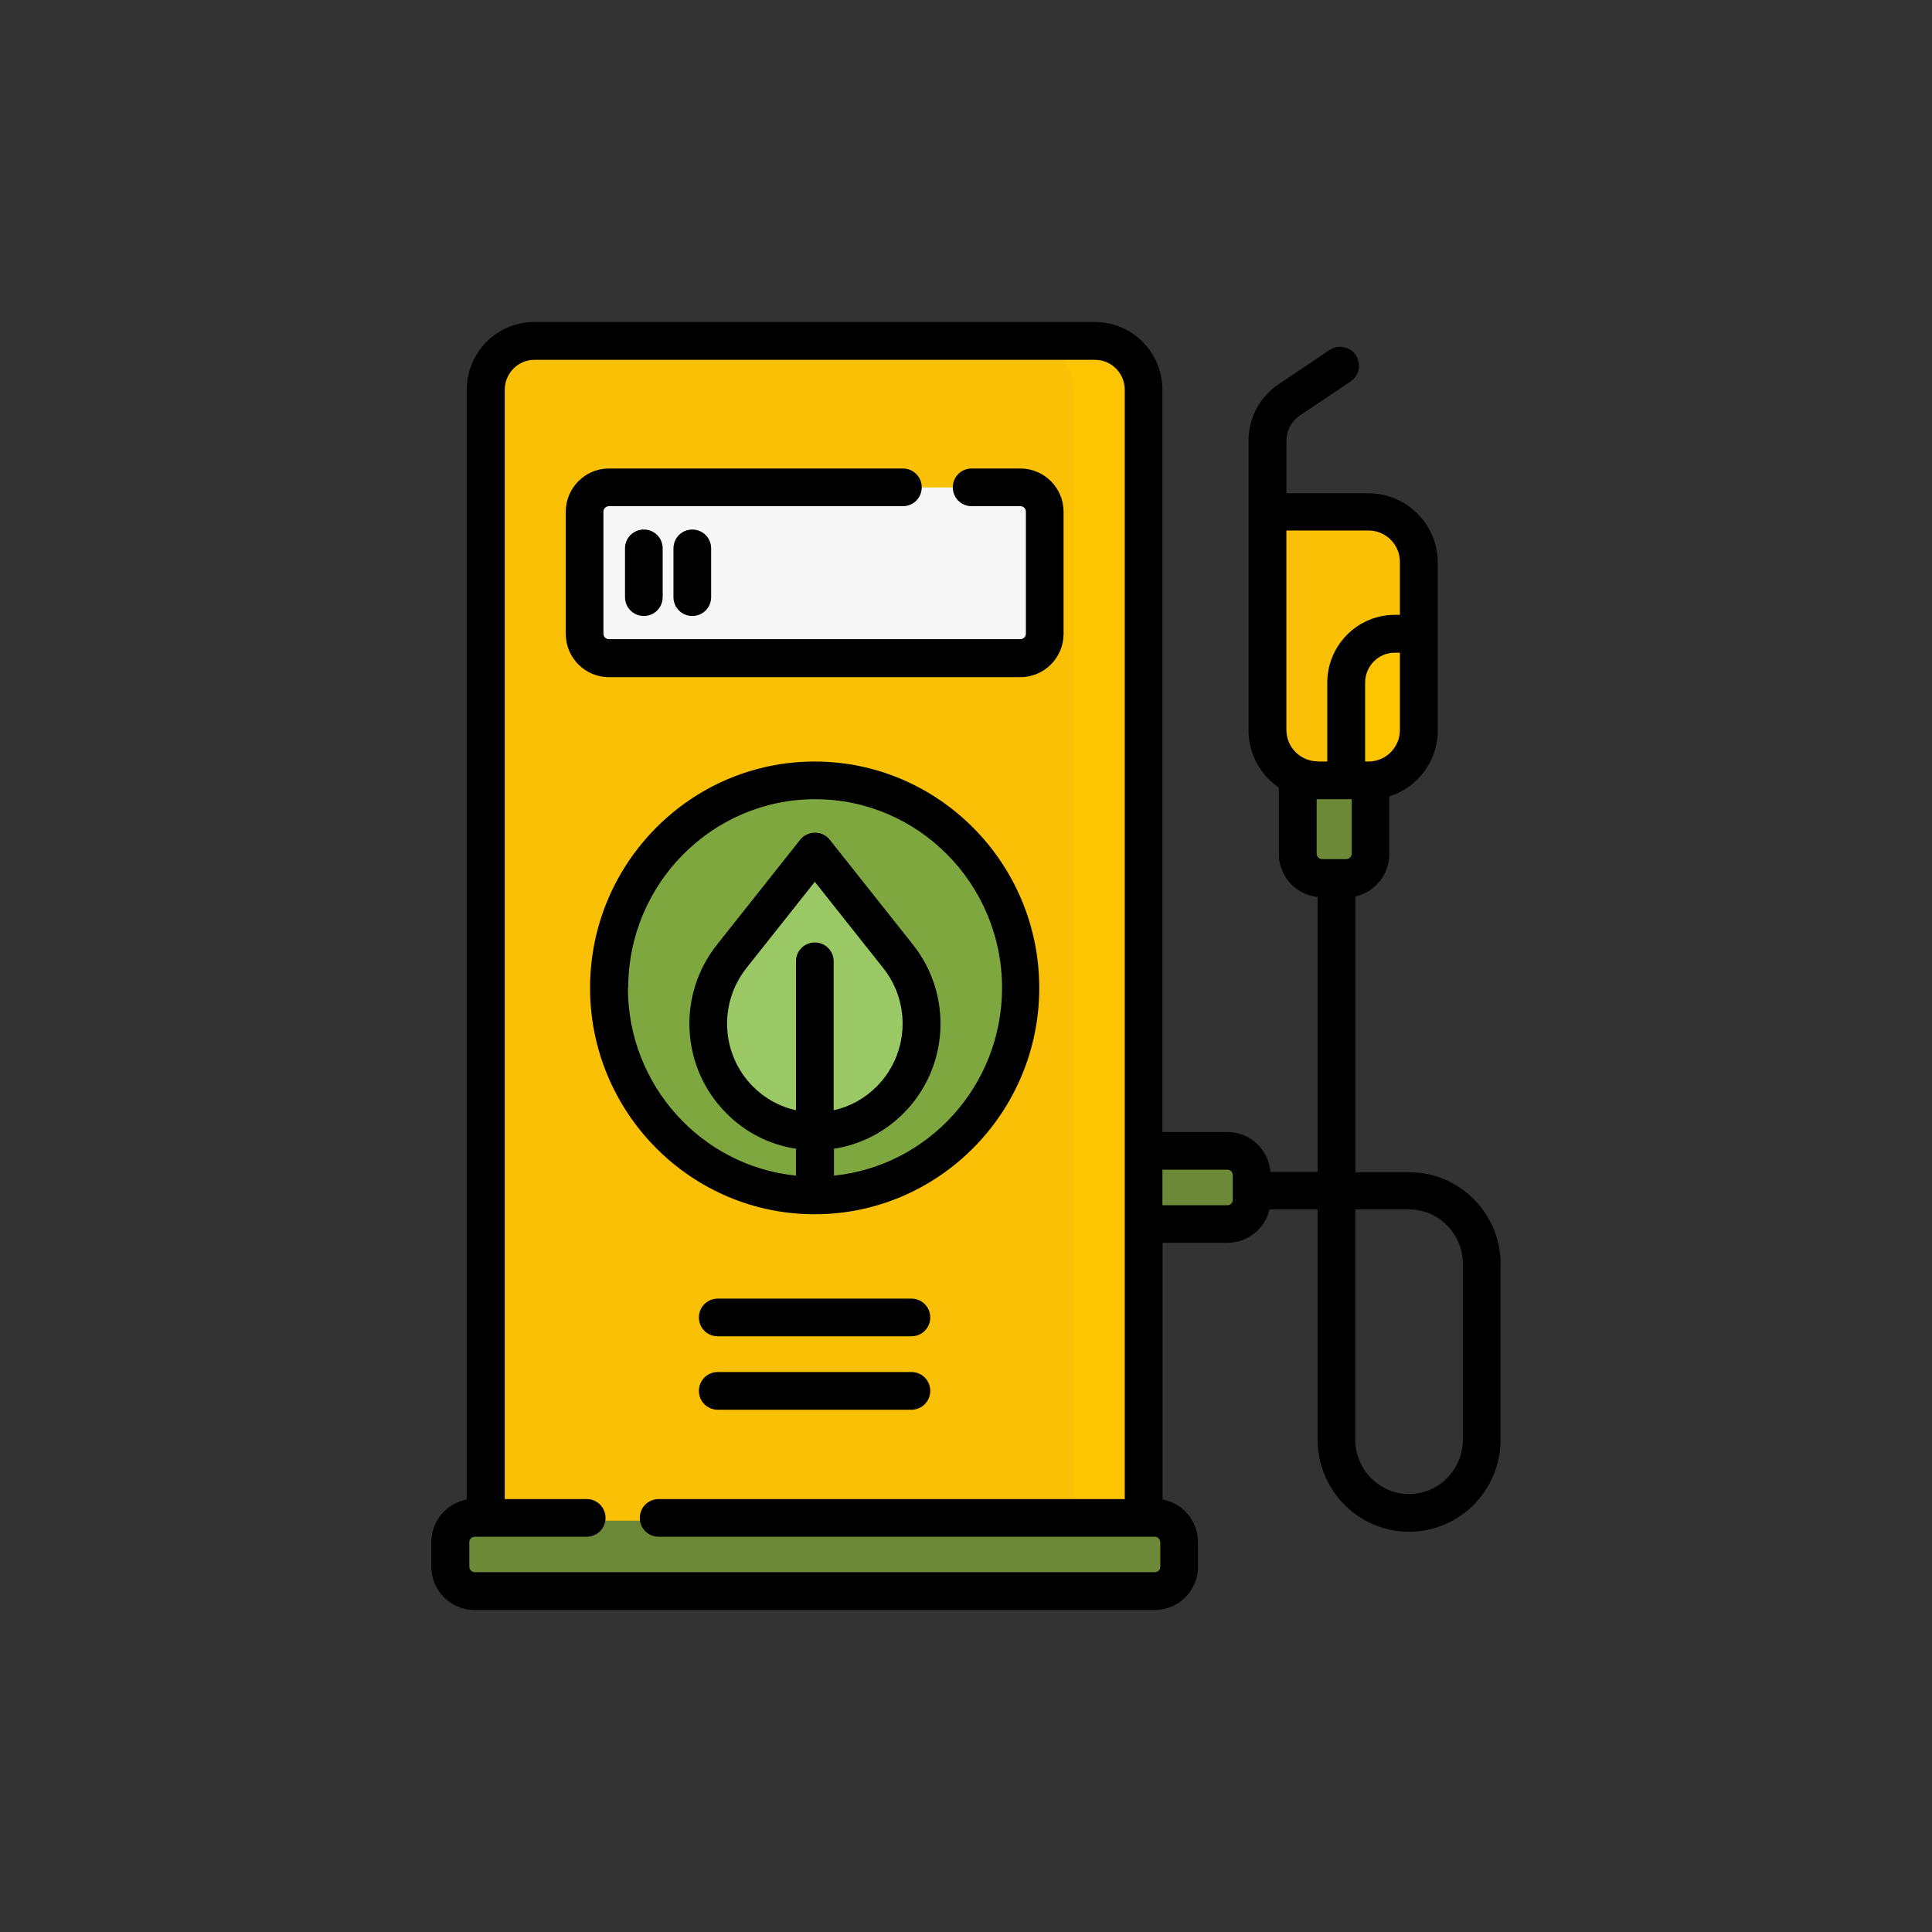 <?xml version="1.0" encoding="UTF-8"?>
<svg id="Layer_1" data-name="Layer 1" xmlns="http://www.w3.org/2000/svg" viewBox="0 0 120 120">
  <rect x="0" y="0" width="120" height="120" fill="#333333" stroke="none"/>
  <defs>
    <style>
      .cls-1 {
        fill: #fac006;
      }

      .cls-2 {
        fill: #9ac864;
      }

      .cls-3 {
        fill: #7fa740;
      }

      .cls-4 {
        fill: #6c8937;
      }

      .cls-5 {
        fill: #f7f7f7;
      }

      .cls-6 {
        fill: #fdc501;
      }
    </style>
  </defs>
  <path class="cls-4" d="m77.71,72.99v1.52c0,.84-.67,1.52-1.5,1.52h-42.03c-.83,0-1.5-.68-1.5-1.52v-1.52c0-.84.67-1.52,1.5-1.52h42.03c.83,0,1.5.68,1.5,1.52Zm5.83-27.55h-1.49c-.83,0-1.5.68-1.5,1.52v6.07c0,.84.67,1.52,1.5,1.52h1.49c.83,0,1.5-.68,1.5-1.52v-6.07c0-.84-.67-1.52-1.5-1.52Z"/>
  <path class="cls-1" d="m71.03,24.21v71.59H30.4V24.21c0-1.68,1.34-3.03,3-3.03h34.64c1.66,0,3,1.36,3,3.03Zm14,7.58h-6.35v13.65c0,1.68,1.34,3.03,3,3.03h3.35c1.66,0,3-1.36,3-3.03v-10.62c0-1.68-1.34-3.03-3-3.03Z"/>
  <path class="cls-6" d="m71.03,24.21v71.59h-4.37V24.21c0-1.68-1.34-3.03-3-3.03h4.37c1.66,0,3,1.36,3,3.03Zm15.51,15.17c-1.66,0-3,1.36-3,3.03v6.07h1.49c1.66,0,3-1.36,3-3.03v-6.07s-1.49,0-1.49,0Z"/>
  <path class="cls-4" d="m73.41,96.05v1.6c0,.89-.68,1.6-1.52,1.6H29.31c-.84,0-1.52-.72-1.52-1.6v-1.6c0-.89.68-1.6,1.52-1.6h42.58c.84,0,1.52.72,1.52,1.6Z"/>
  <path class="cls-5" d="m63.36,40.89h-25.29c-.86,0-1.56-.7-1.56-1.56v-7.49c0-.86.7-1.56,1.56-1.56h25.29c.86,0,1.56.7,1.56,1.56v7.49c0,.86-.7,1.56-1.56,1.56Z"/>
  <path class="cls-3" d="m63.43,61.37c0,7.12-5.69,12.89-12.71,12.89s-12.71-5.77-12.71-12.89,5.69-12.89,12.71-12.89,12.71,5.77,12.71,12.89Z"/>
  <path class="cls-2" d="m55.86,59.41c2.1,2.66,1.89,6.49-.49,8.9h0c-2.57,2.61-6.75,2.61-9.32,0h0c-2.37-2.41-2.58-6.24-.49-8.9l5.15-6.52,5.15,6.52Z"/>
  <path d="m37.82,42.06c-1.48,0-2.68-1.21-2.68-2.69v-7.58c0-1.48,1.2-2.69,2.68-2.69h18.26c.65,0,1.17.52,1.17,1.17s-.52,1.17-1.17,1.17h-18.26c-.18,0-.34.15-.34.34v7.58c0,.19.15.34.34.34h25.56c.18,0,.34-.15.34-.34v-7.58c0-.19-.15-.34-.34-.34h-3.03c-.65,0-1.17-.52-1.17-1.17s.52-1.17,1.17-1.17h3.03c1.48,0,2.68,1.21,2.68,2.69v7.58c0,1.48-1.2,2.69-2.68,2.69h-25.56Zm18.79,43.16h-12.03c-.65,0-1.17.52-1.17,1.17s.52,1.17,1.17,1.17h12.03c.65,0,1.17-.52,1.17-1.17s-.52-1.17-1.17-1.17Zm-14.78-51.16v3.03c0,.65.52,1.17,1.17,1.17s1.17-.52,1.17-1.17v-3.03c0-.65-.52-1.17-1.17-1.17s-1.17.52-1.17,1.17Zm14.78,46.6h-12.03c-.65,0-1.17.52-1.17,1.17s.52,1.17,1.17,1.17h12.03c.65,0,1.17-.52,1.17-1.17s-.52-1.17-1.17-1.17Zm-17.79-46.6v3.03c0,.65.52,1.17,1.17,1.17s1.17-.52,1.17-1.17v-3.03c0-.65-.52-1.17-1.17-1.17s-1.17.52-1.17,1.17Zm54.38,44.44v10.92c0,3.16-2.55,5.72-5.68,5.72s-5.68-2.57-5.68-5.72v-14.3h-2.99c-.28,1.19-1.34,2.07-2.6,2.07h-4.04v15.95c1.25.22,2.2,1.33,2.2,2.65v1.52c0,1.48-1.2,2.69-2.68,2.69H29.47c-1.48,0-2.68-1.21-2.68-2.69v-1.52c0-1.32.95-2.42,2.2-2.65V24.21c0-2.32,1.88-4.21,4.19-4.21h34.83c2.31,0,4.19,1.89,4.19,4.21v46.1h4.04c1.4,0,2.56,1.09,2.67,2.48h2.93v-17.08c-1.35-.14-2.41-1.28-2.41-2.67v-4.12c-1.13-.77-1.88-2.08-1.88-3.55v-18c0-1.41.69-2.71,1.86-3.5l3.17-2.13c.54-.36,1.27-.22,1.63.32.36.54.22,1.27-.32,1.63l-3.17,2.13c-.51.35-.82.93-.82,1.55v3.27h5.1c2.37,0,4.3,1.93,4.3,4.3v10.43c0,1.92-1.27,3.55-3.01,4.1v3.58c0,1.28-.9,2.36-2.1,2.63v17.13h3.34c3.12,0,5.65,2.54,5.68,5.67,0,.02,0,.04,0,.05Zm-21.14,17.29c0-.19-.15-.34-.33-.34h-30.82c-.65,0-1.17-.52-1.17-1.17s.52-1.17,1.17-1.17h28.95V24.21c0-1.03-.83-1.86-1.84-1.86h-34.83c-1.02,0-1.84.84-1.84,1.86v68.9h5.09c.65,0,1.17.52,1.17,1.17s-.52,1.17-1.17,1.17h-6.96c-.18,0-.33.15-.33.34v1.52c0,.19.15.34.33.34h42.26c.18,0,.33-.15.33-.34v-1.52h0Zm4.51-22.8c0-.19-.15-.34-.33-.34h-4.04v2.21h4.04c.18,0,.33-.15.33-.34v-1.52Zm10.38-32.45h-.32c-1.02,0-1.84.84-1.84,1.86v4.9h.21c1.08,0,1.95-.88,1.95-1.95v-4.8h0Zm-5.1,6.76h.59v-4.9c0-2.32,1.88-4.21,4.19-4.21h.32v-3.29c0-1.08-.88-1.95-1.95-1.95h-5.1v12.39c0,1.08.88,1.95,1.95,1.95Zm2.09,2.34h-2.09s-.05,0-.07,0v3.38c0,.19.15.34.34.34h1.5c.18,0,.34-.15.34-.34v-3.38h0Zm6.92,28.91s0-.03,0-.05c0-1.86-1.5-3.38-3.34-3.38h-3.34v14.3c0,1.86,1.5,3.38,3.34,3.38s3.34-1.52,3.34-3.38v-10.87h0Zm-54.21-17.19c0-7.75,6.26-14.06,13.95-14.06s13.95,6.31,13.95,14.06-6.26,14.06-13.95,14.06-13.95-6.31-13.95-14.06Zm15.13-1.65v9.25c1.01-.22,1.93-.73,2.68-1.48,1.97-1.99,2.15-5.15.4-7.35l-4.25-5.36-4.25,5.36c-1.74,2.2-1.57,5.36.4,7.35.75.75,1.67,1.26,2.68,1.48v-9.25c0-.65.52-1.17,1.17-1.17s1.17.52,1.17,1.17Zm-12.78,1.65c0,6.06,4.58,11.07,10.44,11.66v-1.67c-1.64-.25-3.15-1.01-4.34-2.22-2.81-2.83-3.05-7.33-.57-10.45l5.17-6.52c.22-.28.56-.44.92-.44s.7.16.92.44l5.17,6.52c2.48,3.13,2.23,7.62-.57,10.45-1.19,1.2-2.71,1.97-4.34,2.22v1.67c5.85-.59,10.44-5.6,10.44-11.66,0-6.46-5.21-11.72-11.61-11.72-6.4,0-11.61,5.26-11.61,11.72Z"/>
</svg>